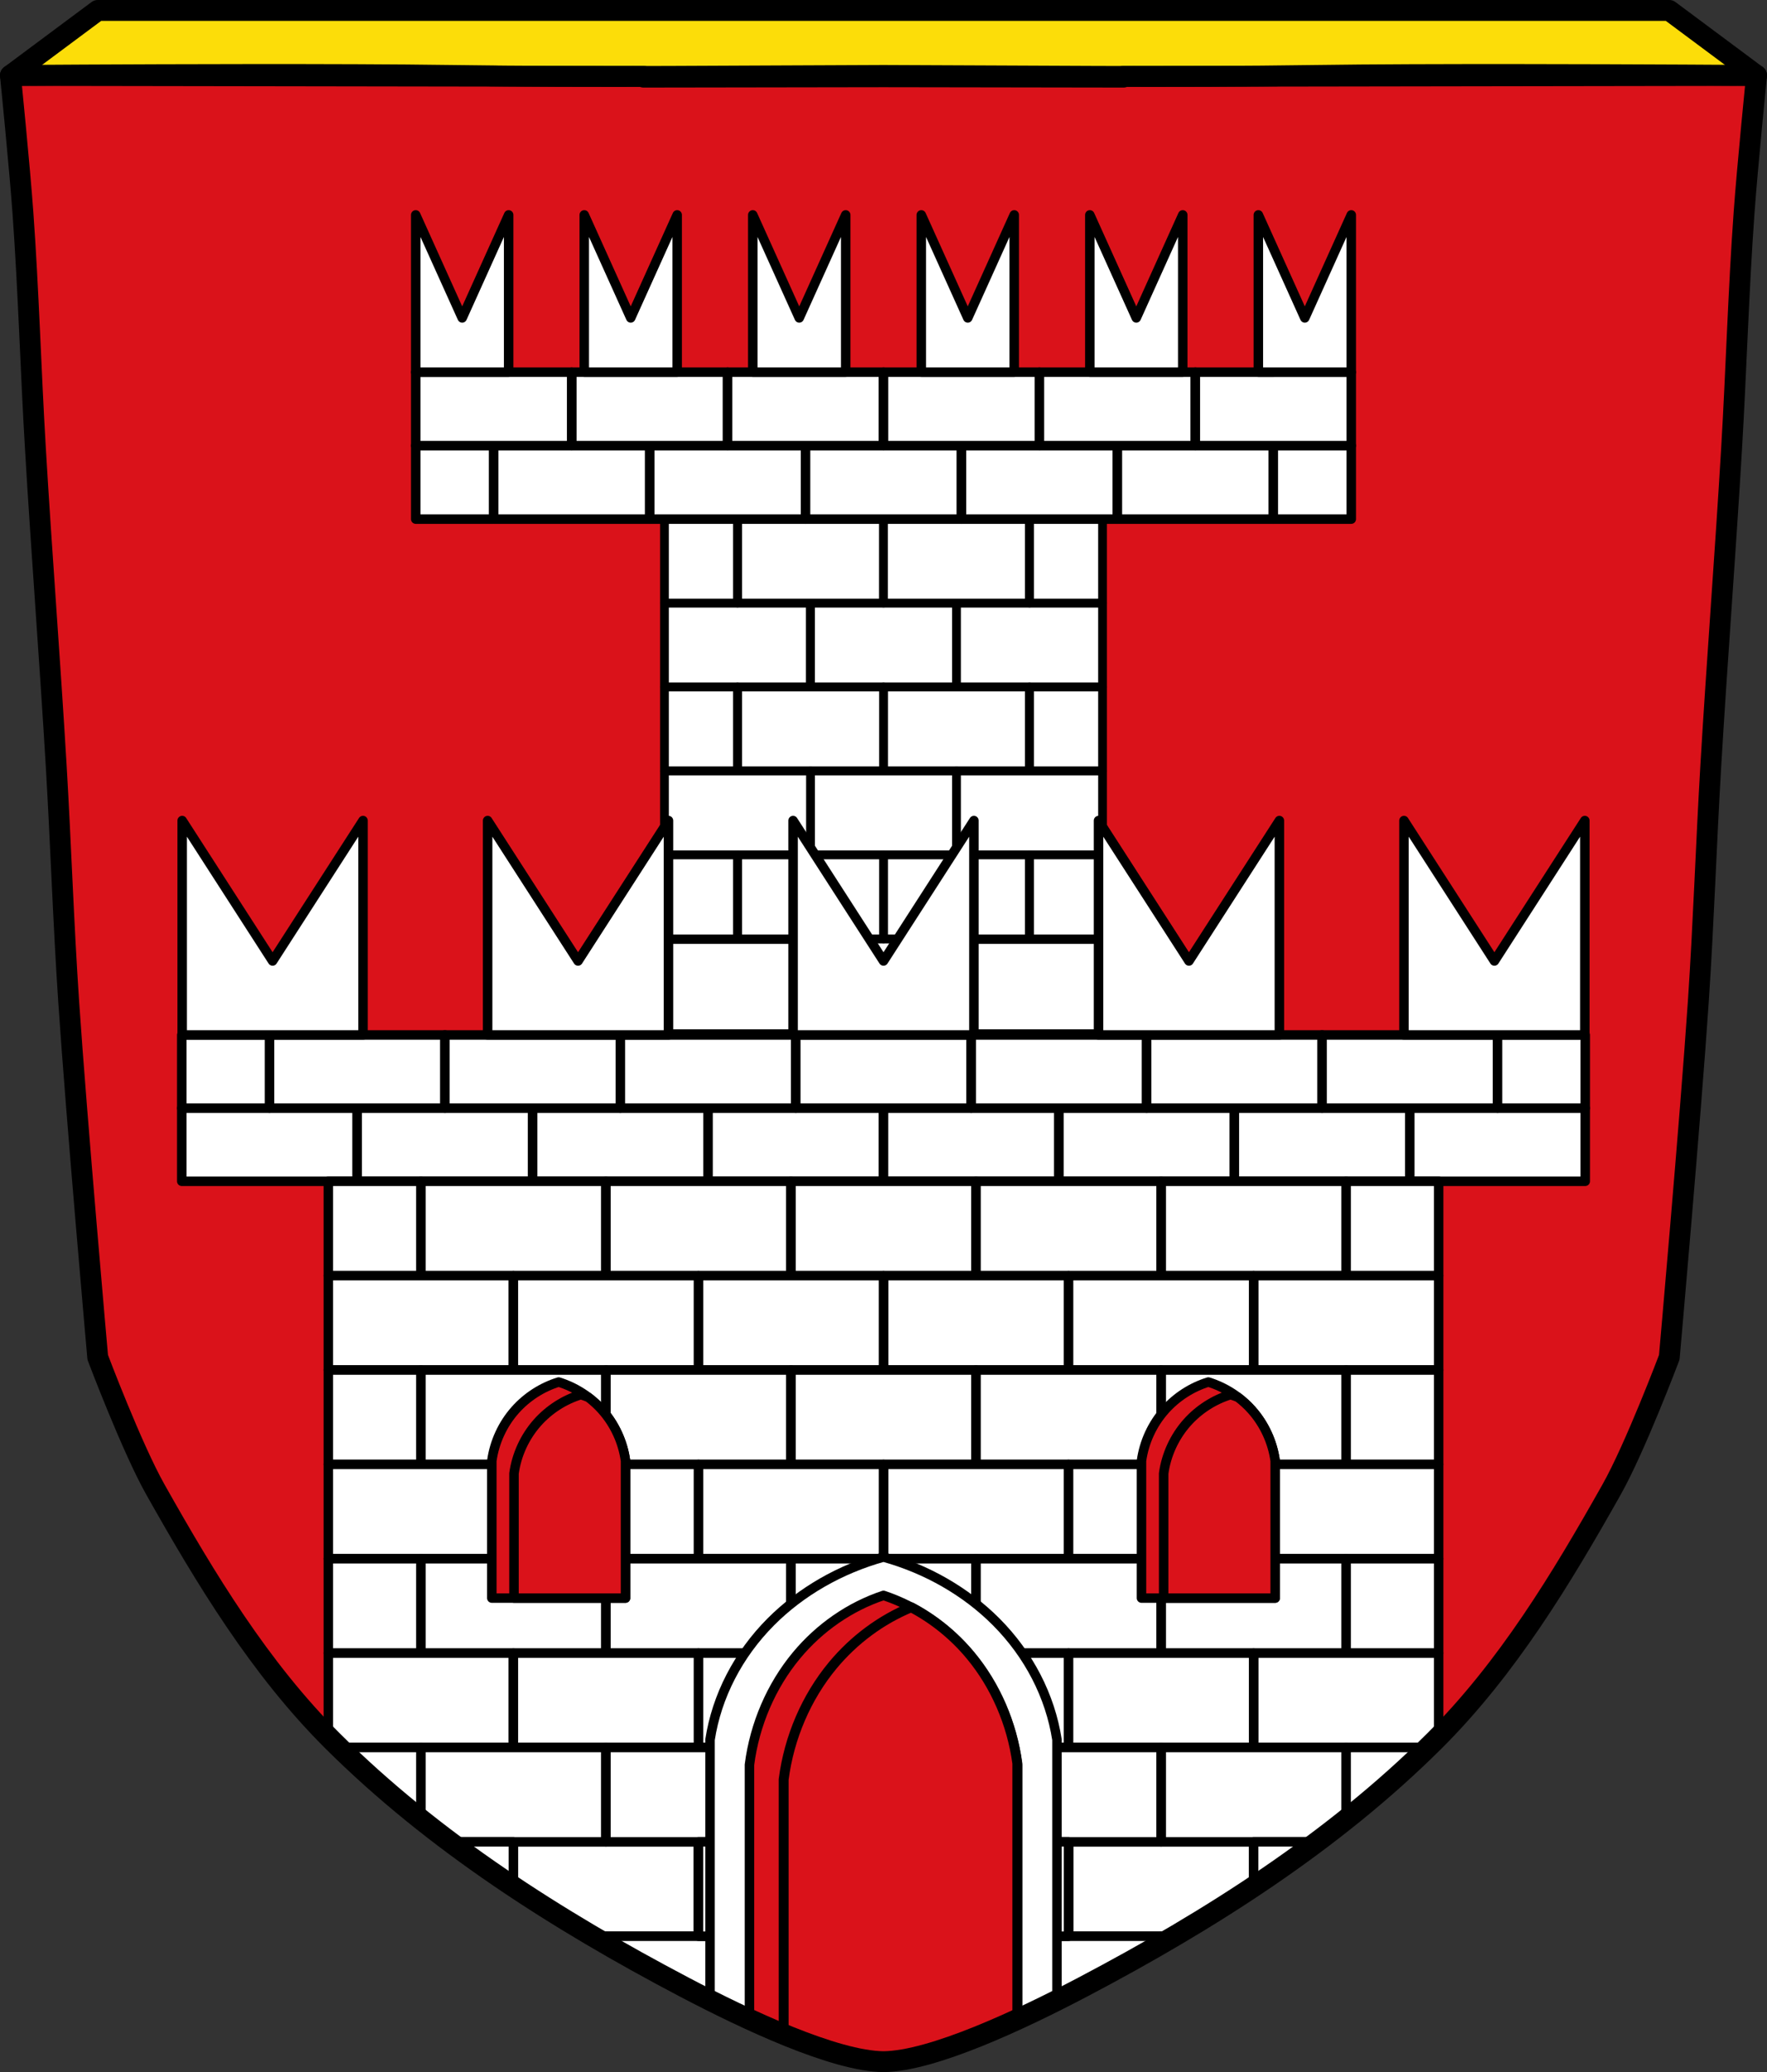 <?xml version="1.0" encoding="UTF-8" standalone="no"?>
<svg
   xmlns:dc="http://purl.org/dc/elements/1.1/"
   xmlns:cc="http://creativecommons.org/ns#"
   xmlns:rdf="http://www.w3.org/1999/02/22-rdf-syntax-ns#"
   xmlns:svg="http://www.w3.org/2000/svg"
   xmlns="http://www.w3.org/2000/svg"
   xmlns:sodipodi="http://sodipodi.sourceforge.net/DTD/sodipodi-0.dtd"
   xmlns:inkscape="http://www.inkscape.org/namespaces/inkscape"
   viewBox="0 0 931.586 1092.248"
   version="1.1"
   id="svg4249"
   sodipodi:docname="DEU_Laufen_COA.svg"
   inkscape:version="0.92.5 (2060ec1f9f, 2020-04-08)"
   width="931.586"
   height="1092.248">
  <rect x="0" y="0" width="931.586" height="1092.248" fill="#333333" stroke="none"/>
  <defs
     id="defs4253">
    <inkscape:path-effect
       effect="spiro"
       id="path-effect1516"
       is_visible="true" />
    <inkscape:path-effect
       effect="spiro"
       id="path-effect1516-9"
       is_visible="true" />
  </defs>
  <sodipodi:namedview
     pagecolor="#ffffff"
     bordercolor="#666666"
     borderopacity="1"
     objecttolerance="10"
     gridtolerance="10"
     guidetolerance="10"
     inkscape:pageopacity="0"
     inkscape:pageshadow="2"
     inkscape:window-width="1920"
     inkscape:window-height="1046"
     id="namedview4251"
     showgrid="false"
     inkscape:zoom="0.72602552"
     inkscape:cx="465.79311"
     inkscape:cy="546.124"
     inkscape:window-x="-11"
     inkscape:window-y="-11"
     inkscape:window-maximized="1"
     inkscape:current-layer="svg4249"
     inkscape:snap-midpoints="true"
     inkscape:snap-smooth-nodes="true"
     fit-margin-top="0"
     fit-margin-left="0"
     fit-margin-right="0"
     fit-margin-bottom="0"
     inkscape:snap-nodes="false" />
  <path
     style="fill:#da121a;fill-opacity:1;stroke:none;stroke-width:11;stroke-linecap:round;stroke-linejoin:round;stroke-miterlimit:4;stroke-dasharray:none;stroke-opacity:1"
     d="M 130.594,39.268 C 66.278,39.322 5.5,39.76 5.5,39.76 c 0,0 4.847,48.18 6.582,72.32 2.975,41.38 4.126,82.871 6.578,124.291 3.303,55.766 7.664,111.49 10.967,167.25 2.453,41.41 3.793,82.899 6.58,124.289 4.215,62.59 15.31,187.561 15.31,187.561 0,0 17.939,47.548 30.375,69.635 26.517,47.093 55.115,94.4 93.529,132.65 53.312,53.085 118.487,94.52 185.292,129.658 33.064,17.391 79.384,39.066 105.079,39.334 25.695,-0.268 72.015,-21.943 105.079,-39.334 66.805,-35.138 131.98,-76.573 185.292,-129.658 38.414,-38.25 67.012,-85.557 93.529,-132.65 12.437,-22.087 30.375,-69.635 30.375,-69.635 0,0 11.095,-124.971 15.31,-187.561 2.788,-41.39 4.127,-82.879 6.58,-124.289 3.302,-55.76 7.664,-111.484 10.967,-167.25 2.452,-41.42 3.604,-82.911 6.578,-124.291 1.735,-24.14 6.582,-72.32 6.582,-72.32 0,0 -60.779,-0.437 -125.094,-0.492 -38.589,-0.033 -78.454,0.071 -107.227,0.492 -76.728,1.122 -151.981,0.214 -227.972,0 -75.991,0.214 -151.244,1.122 -227.972,0 -28.773,-0.421 -68.638,-0.525 -107.227,-0.492 z"
     id="path4133-1-3-1"
     inkscape:connector-curvature="0" />
  <path
     style="fill:#fcdd09;fill-opacity:1;stroke:#000000;stroke-width:11;stroke-linecap:round;stroke-linejoin:round;stroke-miterlimit:4;stroke-dasharray:none;stroke-opacity:1"
     d="M 51.533,5.5 5.5,39.76 339.357,40.273 v 0.389 L 465.793,40.467 592.229,40.662 V 40.273 L 926.086,39.76 880.053,5.5 H 592.229 339.357 Z"
     id="path5817"
     inkscape:connector-curvature="0" />
  <rect
     style="fill:#ffffff;fill-opacity:1;fill-rule:evenodd;stroke:#000000;stroke-width:4.622;stroke-linecap:round;stroke-linejoin:round;stroke-miterlimit:4;stroke-dasharray:none;stroke-opacity:1;paint-order:fill markers stroke"
     id="rect6027-4"
     width="76.989"
     height="44.252"
     x="426.047"
     y="494.898" />
  <g
     id="g1756"
     transform="translate(1.252)">
    <rect
       y="317.891"
       x="349.058"
       height="44.252"
       width="76.989"
       id="rect6027-8"
       style="fill:#ffffff;fill-opacity:1;fill-rule:evenodd;stroke:#000000;stroke-width:4.622;stroke-linecap:round;stroke-linejoin:round;stroke-miterlimit:4;stroke-dasharray:none;stroke-opacity:1;paint-order:fill markers stroke" />
    <rect
       y="317.891"
       x="426.047"
       height="44.252"
       width="76.989"
       id="rect6027"
       style="fill:#ffffff;fill-opacity:1;fill-rule:evenodd;stroke:#000000;stroke-width:4.622;stroke-linecap:round;stroke-linejoin:round;stroke-miterlimit:4;stroke-dasharray:none;stroke-opacity:1;paint-order:fill markers stroke" />
    <rect
       y="317.891"
       x="503.035"
       height="44.252"
       width="76.989"
       id="rect6027-5"
       style="fill:#ffffff;fill-opacity:1;fill-rule:evenodd;stroke:#000000;stroke-width:4.622;stroke-linecap:round;stroke-linejoin:round;stroke-miterlimit:4;stroke-dasharray:none;stroke-opacity:1;paint-order:fill markers stroke" />
    <rect
       y="362.143"
       x="464.541"
       height="44.252"
       width="76.989"
       id="rect6027-7"
       style="fill:#ffffff;fill-opacity:1;fill-rule:evenodd;stroke:#000000;stroke-width:4.622;stroke-linecap:round;stroke-linejoin:round;stroke-miterlimit:4;stroke-dasharray:none;stroke-opacity:1;paint-order:fill markers stroke" />
    <rect
       y="362.143"
       x="387.552"
       height="44.252"
       width="76.989"
       id="rect6027-8-8"
       style="fill:#ffffff;fill-opacity:1;fill-rule:evenodd;stroke:#000000;stroke-width:4.622;stroke-linecap:round;stroke-linejoin:round;stroke-miterlimit:4;stroke-dasharray:none;stroke-opacity:1;paint-order:fill markers stroke" />
    <path
       id="rect6027-8-1"
       d="m 349.058,362.143 v 44.252 h 38.494 v -44.252 z"
       style="fill:#ffffff;fill-opacity:1;fill-rule:evenodd;stroke:#000000;stroke-width:4.622;stroke-linecap:round;stroke-linejoin:round;stroke-miterlimit:4;stroke-dasharray:none;stroke-opacity:1;paint-order:fill markers stroke"
       inkscape:connector-curvature="0" />
    <path
       id="rect6027-8-1-6"
       d="m 541.53,362.143 v 44.252 h 38.494 v -44.252 z"
       style="fill:#ffffff;fill-opacity:1;fill-rule:evenodd;stroke:#000000;stroke-width:4.622;stroke-linecap:round;stroke-linejoin:round;stroke-miterlimit:4;stroke-dasharray:none;stroke-opacity:1;paint-order:fill markers stroke"
       inkscape:connector-curvature="0" />
  </g>
  <g
     id="g1747"
     transform="translate(1.252)">
    <rect
       y="406.395"
       x="426.047"
       height="44.252"
       width="76.989"
       id="rect6027-76"
       style="fill:#ffffff;fill-opacity:1;fill-rule:evenodd;stroke:#000000;stroke-width:4.622;stroke-linecap:round;stroke-linejoin:round;stroke-miterlimit:4;stroke-dasharray:none;stroke-opacity:1;paint-order:fill markers stroke" />
    <rect
       y="406.395"
       x="503.036"
       height="44.252"
       width="76.989"
       id="rect6027-5-6"
       style="fill:#ffffff;fill-opacity:1;fill-rule:evenodd;stroke:#000000;stroke-width:4.622;stroke-linecap:round;stroke-linejoin:round;stroke-miterlimit:4;stroke-dasharray:none;stroke-opacity:1;paint-order:fill markers stroke" />
    <rect
       y="406.395"
       x="349.058"
       height="44.252"
       width="76.989"
       id="rect6027-8-9"
       style="fill:#ffffff;fill-opacity:1;fill-rule:evenodd;stroke:#000000;stroke-width:4.622;stroke-linecap:round;stroke-linejoin:round;stroke-miterlimit:4;stroke-dasharray:none;stroke-opacity:1;paint-order:fill markers stroke" />
  </g>
  <g
     id="g1770"
     transform="translate(1.252)">
    <rect
       y="495.042"
       x="502.987"
       height="50.009"
       width="76.893"
       id="rect6027-5-3"
       style="fill:#ffffff;fill-opacity:1;fill-rule:evenodd;stroke:#000000;stroke-width:5;stroke-linecap:round;stroke-linejoin:round;stroke-miterlimit:4;stroke-dasharray:none;stroke-opacity:1;paint-order:fill markers stroke" />
    <rect
       y="495.042"
       x="349.202"
       height="50.009"
       width="76.893"
       id="rect6027-8-4"
       style="fill:#ffffff;fill-opacity:1;fill-rule:evenodd;stroke:#000000;stroke-width:5;stroke-linecap:round;stroke-linejoin:round;stroke-miterlimit:4;stroke-dasharray:none;stroke-opacity:1;paint-order:fill markers stroke" />
    <rect
       y="450.646"
       x="464.541"
       height="44.252"
       width="76.989"
       id="rect6027-7-1"
       style="fill:#ffffff;fill-opacity:1;fill-rule:evenodd;stroke:#000000;stroke-width:4.622;stroke-linecap:round;stroke-linejoin:round;stroke-miterlimit:4;stroke-dasharray:none;stroke-opacity:1;paint-order:fill markers stroke" />
    <rect
       y="450.646"
       x="387.553"
       height="44.252"
       width="76.989"
       id="rect6027-8-8-7"
       style="fill:#ffffff;fill-opacity:1;fill-rule:evenodd;stroke:#000000;stroke-width:4.622;stroke-linecap:round;stroke-linejoin:round;stroke-miterlimit:4;stroke-dasharray:none;stroke-opacity:1;paint-order:fill markers stroke" />
    <path
       id="rect6027-8-1-1"
       d="m 349.059,450.646 v 44.252 h 38.494 v -44.252 z"
       style="fill:#ffffff;fill-opacity:1;fill-rule:evenodd;stroke:#000000;stroke-width:4.622;stroke-linecap:round;stroke-linejoin:round;stroke-miterlimit:4;stroke-dasharray:none;stroke-opacity:1;paint-order:fill markers stroke"
       inkscape:connector-curvature="0" />
    <path
       id="rect6027-8-1-6-3"
       d="m 541.53,450.646 v 44.252 h 38.494 v -44.252 z"
       style="fill:#ffffff;fill-opacity:1;fill-rule:evenodd;stroke:#000000;stroke-width:4.622;stroke-linecap:round;stroke-linejoin:round;stroke-miterlimit:4;stroke-dasharray:none;stroke-opacity:1;paint-order:fill markers stroke"
       inkscape:connector-curvature="0" />
  </g>
  <g
     id="g1762"
     transform="translate(1.252)">
    <rect
       y="273.639"
       x="387.553"
       height="44.252"
       width="76.989"
       id="rect6027-8-8-0"
       style="fill:#ffffff;fill-opacity:1;fill-rule:evenodd;stroke:#000000;stroke-width:4.622;stroke-linecap:round;stroke-linejoin:round;stroke-miterlimit:4;stroke-dasharray:none;stroke-opacity:1;paint-order:fill markers stroke" />
    <rect
       y="273.639"
       x="464.541"
       height="44.252"
       width="76.989"
       id="rect6027-7-6"
       style="fill:#ffffff;fill-opacity:1;fill-rule:evenodd;stroke:#000000;stroke-width:4.622;stroke-linecap:round;stroke-linejoin:round;stroke-miterlimit:4;stroke-dasharray:none;stroke-opacity:1;paint-order:fill markers stroke" />
    <path
       id="rect6027-8-1-19"
       d="m 349.058,273.639 v 44.252 h 38.494 v -44.252 z"
       style="fill:#ffffff;fill-opacity:1;fill-rule:evenodd;stroke:#000000;stroke-width:4.622;stroke-linecap:round;stroke-linejoin:round;stroke-miterlimit:4;stroke-dasharray:none;stroke-opacity:1;paint-order:fill markers stroke"
       inkscape:connector-curvature="0" />
    <path
       id="rect6027-8-1-6-1"
       d="m 541.53,273.639 v 44.252 h 38.494 v -44.252 z"
       style="fill:#ffffff;fill-opacity:1;fill-rule:evenodd;stroke:#000000;stroke-width:4.622;stroke-linecap:round;stroke-linejoin:round;stroke-miterlimit:4;stroke-dasharray:none;stroke-opacity:1;paint-order:fill markers stroke"
       inkscape:connector-curvature="0" />
  </g>
  <g
     id="g1786"
     transform="translate(2.7308594e-6)">
    <rect
       y="234.908"
       x="342.487"
       height="38.731"
       width="82.204"
       id="rect6027-8-3"
       style="fill:#ffffff;fill-opacity:1;fill-rule:evenodd;stroke:#000000;stroke-width:5;stroke-linecap:round;stroke-linejoin:round;stroke-miterlimit:4;stroke-dasharray:none;stroke-opacity:1;paint-order:fill markers stroke" />
    <rect
       y="234.908"
       x="424.691"
       height="38.731"
       width="82.204"
       id="rect6027-3"
       style="fill:#ffffff;fill-opacity:1;fill-rule:evenodd;stroke:#000000;stroke-width:5;stroke-linecap:round;stroke-linejoin:round;stroke-miterlimit:4;stroke-dasharray:none;stroke-opacity:1;paint-order:fill markers stroke" />
    <rect
       y="234.908"
       x="506.895"
       height="38.731"
       width="82.204"
       id="rect6027-5-2"
       style="fill:#ffffff;fill-opacity:1;fill-rule:evenodd;stroke:#000000;stroke-width:5;stroke-linecap:round;stroke-linejoin:round;stroke-miterlimit:4;stroke-dasharray:none;stroke-opacity:1;paint-order:fill markers stroke" />
    <path
       id="rect6027-8-3-9"
       d="m 219.182,234.909 v 38.73 h 41.102 v -38.73 z"
       style="fill:#ffffff;fill-opacity:1;fill-rule:evenodd;stroke:#000000;stroke-width:5;stroke-linecap:round;stroke-linejoin:round;stroke-miterlimit:4;stroke-dasharray:none;stroke-opacity:1;paint-order:fill markers stroke"
       inkscape:connector-curvature="0" />
    <rect
       y="234.908"
       x="260.283"
       height="38.731"
       width="82.204"
       id="rect6027-3-7"
       style="fill:#ffffff;fill-opacity:1;fill-rule:evenodd;stroke:#000000;stroke-width:5;stroke-linecap:round;stroke-linejoin:round;stroke-miterlimit:4;stroke-dasharray:none;stroke-opacity:1;paint-order:fill markers stroke" />
    <rect
       y="234.908"
       x="589.099"
       height="38.731"
       width="82.204"
       id="rect6027-8-3-0"
       style="fill:#ffffff;fill-opacity:1;fill-rule:evenodd;stroke:#000000;stroke-width:5;stroke-linecap:round;stroke-linejoin:round;stroke-miterlimit:4;stroke-dasharray:none;stroke-opacity:1;paint-order:fill markers stroke" />
    <path
       id="rect6027-3-5"
       d="m 671.303,234.909 v 38.73 h 41.102 v -38.73 z"
       style="fill:#ffffff;fill-opacity:1;fill-rule:evenodd;stroke:#000000;stroke-width:5;stroke-linecap:round;stroke-linejoin:round;stroke-miterlimit:4;stroke-dasharray:none;stroke-opacity:1;paint-order:fill markers stroke"
       inkscape:connector-curvature="0" />
    <rect
       y="196.176"
       x="301.385"
       height="38.731"
       width="82.204"
       id="rect6027-8-3-4"
       style="fill:#ffffff;fill-opacity:1;fill-rule:evenodd;stroke:#000000;stroke-width:5;stroke-linecap:round;stroke-linejoin:round;stroke-miterlimit:4;stroke-dasharray:none;stroke-opacity:1;paint-order:fill markers stroke" />
    <rect
       y="196.176"
       x="383.589"
       height="38.731"
       width="82.204"
       id="rect6027-3-6"
       style="fill:#ffffff;fill-opacity:1;fill-rule:evenodd;stroke:#000000;stroke-width:5;stroke-linecap:round;stroke-linejoin:round;stroke-miterlimit:4;stroke-dasharray:none;stroke-opacity:1;paint-order:fill markers stroke" />
    <rect
       y="196.176"
       x="465.793"
       height="38.731"
       width="82.204"
       id="rect6027-5-2-9"
       style="fill:#ffffff;fill-opacity:1;fill-rule:evenodd;stroke:#000000;stroke-width:5;stroke-linecap:round;stroke-linejoin:round;stroke-miterlimit:4;stroke-dasharray:none;stroke-opacity:1;paint-order:fill markers stroke" />
    <rect
       y="196.176"
       x="219.181"
       height="38.731"
       width="82.204"
       id="rect6027-3-7-8"
       style="fill:#ffffff;fill-opacity:1;fill-rule:evenodd;stroke:#000000;stroke-width:5;stroke-linecap:round;stroke-linejoin:round;stroke-miterlimit:4;stroke-dasharray:none;stroke-opacity:1;paint-order:fill markers stroke" />
    <rect
       y="196.176"
       x="547.997"
       height="38.731"
       width="82.204"
       id="rect6027-8-3-0-7"
       style="fill:#ffffff;fill-opacity:1;fill-rule:evenodd;stroke:#000000;stroke-width:5;stroke-linecap:round;stroke-linejoin:round;stroke-miterlimit:4;stroke-dasharray:none;stroke-opacity:1;paint-order:fill markers stroke" />
    <rect
       y="196.176"
       x="630.201"
       height="38.731"
       width="82.204"
       id="rect6027-8-3-0-7-1"
       style="fill:#ffffff;fill-opacity:1;fill-rule:evenodd;stroke:#000000;stroke-width:5;stroke-linecap:round;stroke-linejoin:round;stroke-miterlimit:4;stroke-dasharray:none;stroke-opacity:1;paint-order:fill markers stroke" />
    <path
       id="rect6270"
       d="m 219.181,113.279 v 82.896 h 24.494 24.494 V 113.279 l -24.494,54.295 z m 88.848,0 v 82.896 h 24.494 24.494 V 113.279 l -24.494,54.295 z m 88.846,0 v 82.896 h 24.494 24.494 V 113.279 l -24.494,54.295 z m 88.848,0 v 82.896 h 24.494 24.494 V 113.279 l -24.494,54.295 z m 88.848,0 v 82.896 h 24.494 24.494 V 113.279 l -24.494,54.295 z m 88.846,0 v 82.896 H 687.91 712.404 V 113.279 l -24.494,54.295 z"
       style="fill:#ffffff;fill-opacity:1;fill-rule:evenodd;stroke:#000000;stroke-width:5;stroke-linecap:round;stroke-linejoin:round;stroke-miterlimit:4;stroke-dasharray:none;stroke-opacity:1;paint-order:fill markers stroke"
       inkscape:connector-curvature="0" />
  </g>
  <g
     id="g1430"
     transform="translate(0.356)">
    <rect
       y="584.11"
       x="95.472"
       height="38.568"
       width="92.491"
       id="rect6027-8-8-7-2"
       style="fill:#ffffff;fill-opacity:1;fill-rule:evenodd;stroke:#000000;stroke-width:5;stroke-linecap:round;stroke-linejoin:round;stroke-miterlimit:4;stroke-dasharray:none;stroke-opacity:1;paint-order:fill markers stroke" />
    <rect
       y="584.11"
       x="187.963"
       height="38.568"
       width="92.491"
       id="rect6027-8-8-7-2-1"
       style="fill:#ffffff;fill-opacity:1;fill-rule:evenodd;stroke:#000000;stroke-width:5;stroke-linecap:round;stroke-linejoin:round;stroke-miterlimit:4;stroke-dasharray:none;stroke-opacity:1;paint-order:fill markers stroke" />
    <rect
       y="584.11"
       x="280.454"
       height="38.568"
       width="92.491"
       id="rect6027-8-8-7-2-6"
       style="fill:#ffffff;fill-opacity:1;fill-rule:evenodd;stroke:#000000;stroke-width:5;stroke-linecap:round;stroke-linejoin:round;stroke-miterlimit:4;stroke-dasharray:none;stroke-opacity:1;paint-order:fill markers stroke" />
    <rect
       y="584.11"
       x="372.945"
       height="38.568"
       width="92.491"
       id="rect6027-8-8-7-2-1-3"
       style="fill:#ffffff;fill-opacity:1;fill-rule:evenodd;stroke:#000000;stroke-width:5;stroke-linecap:round;stroke-linejoin:round;stroke-miterlimit:4;stroke-dasharray:none;stroke-opacity:1;paint-order:fill markers stroke" />
    <rect
       y="584.11"
       x="465.437"
       height="38.568"
       width="92.491"
       id="rect6027-8-8-7-2-7"
       style="fill:#ffffff;fill-opacity:1;fill-rule:evenodd;stroke:#000000;stroke-width:5;stroke-linecap:round;stroke-linejoin:round;stroke-miterlimit:4;stroke-dasharray:none;stroke-opacity:1;paint-order:fill markers stroke" />
    <rect
       y="584.11"
       x="557.928"
       height="38.568"
       width="92.491"
       id="rect6027-8-8-7-2-1-5"
       style="fill:#ffffff;fill-opacity:1;fill-rule:evenodd;stroke:#000000;stroke-width:5;stroke-linecap:round;stroke-linejoin:round;stroke-miterlimit:4;stroke-dasharray:none;stroke-opacity:1;paint-order:fill markers stroke" />
    <rect
       y="584.11"
       x="650.419"
       height="38.568"
       width="92.491"
       id="rect6027-8-8-7-2-6-9"
       style="fill:#ffffff;fill-opacity:1;fill-rule:evenodd;stroke:#000000;stroke-width:5;stroke-linecap:round;stroke-linejoin:round;stroke-miterlimit:4;stroke-dasharray:none;stroke-opacity:1;paint-order:fill markers stroke" />
    <rect
       y="584.11"
       x="742.91"
       height="38.568"
       width="92.491"
       id="rect6027-8-8-7-2-1-3-6"
       style="fill:#ffffff;fill-opacity:1;fill-rule:evenodd;stroke:#000000;stroke-width:5;stroke-linecap:round;stroke-linejoin:round;stroke-miterlimit:4;stroke-dasharray:none;stroke-opacity:1;paint-order:fill markers stroke" />
    <rect
       y="545.542"
       x="141.717"
       height="38.568"
       width="92.491"
       id="rect6027-8-8-7-2-4"
       style="fill:#ffffff;fill-opacity:1;fill-rule:evenodd;stroke:#000000;stroke-width:5;stroke-linecap:round;stroke-linejoin:round;stroke-miterlimit:4;stroke-dasharray:none;stroke-opacity:1;paint-order:fill markers stroke" />
    <rect
       y="545.542"
       x="234.208"
       height="38.568"
       width="92.491"
       id="rect6027-8-8-7-2-1-4"
       style="fill:#ffffff;fill-opacity:1;fill-rule:evenodd;stroke:#000000;stroke-width:5;stroke-linecap:round;stroke-linejoin:round;stroke-miterlimit:4;stroke-dasharray:none;stroke-opacity:1;paint-order:fill markers stroke" />
    <rect
       y="545.542"
       x="326.7"
       height="38.568"
       width="92.491"
       id="rect6027-8-8-7-2-6-90"
       style="fill:#ffffff;fill-opacity:1;fill-rule:evenodd;stroke:#000000;stroke-width:5;stroke-linecap:round;stroke-linejoin:round;stroke-miterlimit:4;stroke-dasharray:none;stroke-opacity:1;paint-order:fill markers stroke" />
    <rect
       y="545.542"
       x="419.191"
       height="38.568"
       width="92.491"
       id="rect6027-8-8-7-2-1-3-0"
       style="fill:#ffffff;fill-opacity:1;fill-rule:evenodd;stroke:#000000;stroke-width:5;stroke-linecap:round;stroke-linejoin:round;stroke-miterlimit:4;stroke-dasharray:none;stroke-opacity:1;paint-order:fill markers stroke" />
    <rect
       y="545.542"
       x="511.682"
       height="38.568"
       width="92.491"
       id="rect6027-8-8-7-2-7-1"
       style="fill:#ffffff;fill-opacity:1;fill-rule:evenodd;stroke:#000000;stroke-width:5;stroke-linecap:round;stroke-linejoin:round;stroke-miterlimit:4;stroke-dasharray:none;stroke-opacity:1;paint-order:fill markers stroke" />
    <rect
       y="545.542"
       x="604.173"
       height="38.568"
       width="92.491"
       id="rect6027-8-8-7-2-1-5-7"
       style="fill:#ffffff;fill-opacity:1;fill-rule:evenodd;stroke:#000000;stroke-width:5;stroke-linecap:round;stroke-linejoin:round;stroke-miterlimit:4;stroke-dasharray:none;stroke-opacity:1;paint-order:fill markers stroke" />
    <rect
       y="545.542"
       x="696.665"
       height="38.568"
       width="92.491"
       id="rect6027-8-8-7-2-6-9-7"
       style="fill:#ffffff;fill-opacity:1;fill-rule:evenodd;stroke:#000000;stroke-width:5;stroke-linecap:round;stroke-linejoin:round;stroke-miterlimit:4;stroke-dasharray:none;stroke-opacity:1;paint-order:fill markers stroke" />
    <path
       id="rect6027-8-8-7-2-1-3-6-2"
       d="m 789.156,545.543 v 38.566 h 46.246 v -38.566 z"
       style="fill:#ffffff;fill-opacity:1;fill-rule:evenodd;stroke:#000000;stroke-width:5;stroke-linecap:round;stroke-linejoin:round;stroke-miterlimit:4;stroke-dasharray:none;stroke-opacity:1;paint-order:fill markers stroke"
       inkscape:connector-curvature="0" />
    <path
       id="rect6027-8-8-7-2-45"
       d="m 95.472,545.543 v 38.566 h 46.244 v -38.566 z"
       style="fill:#ffffff;fill-opacity:1;fill-rule:evenodd;stroke:#000000;stroke-width:5;stroke-linecap:round;stroke-linejoin:round;stroke-miterlimit:4;stroke-dasharray:none;stroke-opacity:1;paint-order:fill markers stroke"
       inkscape:connector-curvature="0" />
  </g>
  <g
     id="g1710"
     transform="translate(-2.015e-5)">
    <path
       id="path1703"
       d="m 96.047,432.539 v 113.004 h 47.67 47.672 V 432.539 l -47.672,74.014 z"
       style="fill:#ffffff;fill-opacity:1;fill-rule:evenodd;stroke:#000000;stroke-width:5;stroke-linecap:round;stroke-linejoin:round;stroke-miterlimit:4;stroke-dasharray:none;stroke-opacity:1;paint-order:fill markers stroke"
       inkscape:connector-curvature="0" />
    <path
       inkscape:connector-curvature="0"
       id="path1701"
       d="m 257.085,432.539 v 113.004 h 47.67 47.672 V 432.539 l -47.672,74.014 z"
       style="fill:#ffffff;fill-opacity:1;fill-rule:evenodd;stroke:#000000;stroke-width:5;stroke-linecap:round;stroke-linejoin:round;stroke-miterlimit:4;stroke-dasharray:none;stroke-opacity:1;paint-order:fill markers stroke" />
    <path
       inkscape:connector-curvature="0"
       id="path1699"
       d="m 418.122,432.539 v 113.004 h 47.672 47.67 V 432.539 l -47.67,74.014 z"
       style="fill:#ffffff;fill-opacity:1;fill-rule:evenodd;stroke:#000000;stroke-width:5;stroke-linecap:round;stroke-linejoin:round;stroke-miterlimit:4;stroke-dasharray:none;stroke-opacity:1;paint-order:fill markers stroke" />
    <path
       inkscape:connector-curvature="0"
       id="path1697"
       d="m 579.159,432.539 v 113.004 h 47.672 47.672 V 432.539 l -47.672,74.014 z"
       style="fill:#ffffff;fill-opacity:1;fill-rule:evenodd;stroke:#000000;stroke-width:5;stroke-linecap:round;stroke-linejoin:round;stroke-miterlimit:4;stroke-dasharray:none;stroke-opacity:1;paint-order:fill markers stroke" />
    <path
       inkscape:connector-curvature="0"
       id="path6644"
       d="m 740.197,432.539 v 113.004 h 47.67 47.672 V 432.539 l -47.672,74.014 z"
       style="fill:#ffffff;fill-opacity:1;fill-rule:evenodd;stroke:#000000;stroke-width:5;stroke-linecap:round;stroke-linejoin:round;stroke-miterlimit:4;stroke-dasharray:none;stroke-opacity:1;paint-order:fill markers stroke" />
  </g>
  <rect
     style="fill:#ffffff;fill-opacity:1;fill-rule:evenodd;stroke:#000000;stroke-width:5;stroke-linecap:round;stroke-linejoin:round;stroke-miterlimit:4;stroke-dasharray:none;stroke-opacity:1;paint-order:fill markers stroke"
     id="rect6027-8-8-7-2-1-0"
     width="97.564"
     height="49.743"
     x="221.884"
     y="622.678" />
  <rect
     style="fill:#ffffff;fill-opacity:1;fill-rule:evenodd;stroke:#000000;stroke-width:5;stroke-linecap:round;stroke-linejoin:round;stroke-miterlimit:4;stroke-dasharray:none;stroke-opacity:1;paint-order:fill markers stroke"
     id="rect6027-8-8-7-2-1-0-0"
     width="97.564"
     height="49.743"
     x="319.448"
     y="622.678" />
  <rect
     style="fill:#ffffff;fill-opacity:1;fill-rule:evenodd;stroke:#000000;stroke-width:5;stroke-linecap:round;stroke-linejoin:round;stroke-miterlimit:4;stroke-dasharray:none;stroke-opacity:1;paint-order:fill markers stroke"
     id="rect6027-8-8-7-2-1-0-3"
     width="97.564"
     height="49.743"
     x="417.011"
     y="622.678" />
  <rect
     style="fill:#ffffff;fill-opacity:1;fill-rule:evenodd;stroke:#000000;stroke-width:5;stroke-linecap:round;stroke-linejoin:round;stroke-miterlimit:4;stroke-dasharray:none;stroke-opacity:1;paint-order:fill markers stroke"
     id="rect6027-8-8-7-2-1-0-7"
     width="97.564"
     height="49.743"
     x="612.138"
     y="622.678" />
  <rect
     style="fill:#ffffff;fill-opacity:1;fill-rule:evenodd;stroke:#000000;stroke-width:5;stroke-linecap:round;stroke-linejoin:round;stroke-miterlimit:4;stroke-dasharray:none;stroke-opacity:1;paint-order:fill markers stroke"
     id="rect6027-8-8-7-2-1-0-71"
     width="97.564"
     height="49.743"
     x="514.575"
     y="622.678" />
  <path
     style="fill:#ffffff;fill-opacity:1;fill-rule:evenodd;stroke:#000000;stroke-width:5;stroke-linecap:round;stroke-linejoin:round;stroke-miterlimit:4;stroke-dasharray:none;stroke-opacity:1;paint-order:fill markers stroke"
     d="m 709.702,622.678 v 49.742 h 48.781 v -49.742 z"
     id="rect6027-8-8-7-2-1-0-7-4"
     inkscape:connector-curvature="0" />
  <path
     style="fill:#ffffff;fill-opacity:1;fill-rule:evenodd;stroke:#000000;stroke-width:5;stroke-linecap:round;stroke-linejoin:round;stroke-miterlimit:4;stroke-dasharray:none;stroke-opacity:1;paint-order:fill markers stroke"
     d="m 173.102,622.678 v 49.742 h 48.781 v -49.742 z"
     id="rect6027-8-8-7-2-1-0-7-8"
     inkscape:connector-curvature="0" />
  <rect
     style="fill:#ffffff;fill-opacity:1;fill-rule:evenodd;stroke:#000000;stroke-width:5;stroke-linecap:round;stroke-linejoin:round;stroke-miterlimit:4;stroke-dasharray:none;stroke-opacity:1;paint-order:fill markers stroke"
     id="rect6027-8-8-7-2-1-0-4"
     width="97.564"
     height="49.743"
     x="173.102"
     y="672.42" />
  <rect
     style="fill:#ffffff;fill-opacity:1;fill-rule:evenodd;stroke:#000000;stroke-width:5;stroke-linecap:round;stroke-linejoin:round;stroke-miterlimit:4;stroke-dasharray:none;stroke-opacity:1;paint-order:fill markers stroke"
     id="rect6027-8-8-7-2-1-0-74"
     width="97.564"
     height="49.743"
     x="465.793"
     y="672.421" />
  <rect
     style="fill:#ffffff;fill-opacity:1;fill-rule:evenodd;stroke:#000000;stroke-width:5;stroke-linecap:round;stroke-linejoin:round;stroke-miterlimit:4;stroke-dasharray:none;stroke-opacity:1;paint-order:fill markers stroke"
     id="rect6027-8-8-7-2-1-0-6"
     width="97.564"
     height="49.743"
     x="368.23"
     y="672.421" />
  <rect
     style="fill:#ffffff;fill-opacity:1;fill-rule:evenodd;stroke:#000000;stroke-width:5;stroke-linecap:round;stroke-linejoin:round;stroke-miterlimit:4;stroke-dasharray:none;stroke-opacity:1;paint-order:fill markers stroke"
     id="rect6027-8-8-7-2-1-0-79"
     width="97.564"
     height="49.743"
     x="270.666"
     y="672.421" />
  <rect
     style="fill:#ffffff;fill-opacity:1;fill-rule:evenodd;stroke:#000000;stroke-width:5;stroke-linecap:round;stroke-linejoin:round;stroke-miterlimit:4;stroke-dasharray:none;stroke-opacity:1;paint-order:fill markers stroke"
     id="rect6027-8-8-7-2-1-0-01"
     width="97.564"
     height="49.743"
     x="660.92"
     y="672.421" />
  <rect
     style="fill:#ffffff;fill-opacity:1;fill-rule:evenodd;stroke:#000000;stroke-width:5;stroke-linecap:round;stroke-linejoin:round;stroke-miterlimit:4;stroke-dasharray:none;stroke-opacity:1;paint-order:fill markers stroke"
     id="rect6027-8-8-7-2-1-0-1"
     width="97.564"
     height="49.743"
     x="563.357"
     y="672.421" />
  <rect
     style="fill:#ffffff;fill-opacity:1;fill-rule:evenodd;stroke:#000000;stroke-width:5;stroke-linecap:round;stroke-linejoin:round;stroke-miterlimit:4;stroke-dasharray:none;stroke-opacity:1;paint-order:fill markers stroke"
     id="rect6027-8-8-7-2-1-0-5"
     width="97.564"
     height="49.743"
     x="221.884"
     y="722.163" />
  <rect
     style="fill:#ffffff;fill-opacity:1;fill-rule:evenodd;stroke:#000000;stroke-width:5;stroke-linecap:round;stroke-linejoin:round;stroke-miterlimit:4;stroke-dasharray:none;stroke-opacity:1;paint-order:fill markers stroke"
     id="rect6027-8-8-7-2-1-0-0-2"
     width="97.564"
     height="49.743"
     x="319.448"
     y="722.163" />
  <rect
     style="fill:#ffffff;fill-opacity:1;fill-rule:evenodd;stroke:#000000;stroke-width:5;stroke-linecap:round;stroke-linejoin:round;stroke-miterlimit:4;stroke-dasharray:none;stroke-opacity:1;paint-order:fill markers stroke"
     id="rect6027-8-8-7-2-1-0-3-4"
     width="97.564"
     height="49.743"
     x="417.011"
     y="722.163" />
  <rect
     style="fill:#ffffff;fill-opacity:1;fill-rule:evenodd;stroke:#000000;stroke-width:5;stroke-linecap:round;stroke-linejoin:round;stroke-miterlimit:4;stroke-dasharray:none;stroke-opacity:1;paint-order:fill markers stroke"
     id="rect6027-8-8-7-2-1-0-7-2"
     width="97.564"
     height="49.743"
     x="612.138"
     y="722.163" />
  <rect
     style="fill:#ffffff;fill-opacity:1;fill-rule:evenodd;stroke:#000000;stroke-width:5;stroke-linecap:round;stroke-linejoin:round;stroke-miterlimit:4;stroke-dasharray:none;stroke-opacity:1;paint-order:fill markers stroke"
     id="rect6027-8-8-7-2-1-0-71-3"
     width="97.564"
     height="49.743"
     x="514.575"
     y="722.163" />
  <path
     style="fill:#ffffff;fill-opacity:1;fill-rule:evenodd;stroke:#000000;stroke-width:5;stroke-linecap:round;stroke-linejoin:round;stroke-miterlimit:4;stroke-dasharray:none;stroke-opacity:1;paint-order:fill markers stroke"
     d="m 709.702,722.163 v 49.742 h 48.781 v -49.742 z"
     id="rect6027-8-8-7-2-1-0-7-4-1"
     inkscape:connector-curvature="0" />
  <path
     style="fill:#ffffff;fill-opacity:1;fill-rule:evenodd;stroke:#000000;stroke-width:5;stroke-linecap:round;stroke-linejoin:round;stroke-miterlimit:4;stroke-dasharray:none;stroke-opacity:1;paint-order:fill markers stroke"
     d="m 173.102,722.163 v 49.742 h 48.781 v -49.742 z"
     id="rect6027-8-8-7-2-1-0-7-8-2"
     inkscape:connector-curvature="0" />
  <rect
     style="fill:#ffffff;fill-opacity:1;fill-rule:evenodd;stroke:#000000;stroke-width:5;stroke-linecap:round;stroke-linejoin:round;stroke-miterlimit:4;stroke-dasharray:none;stroke-opacity:1;paint-order:fill markers stroke"
     id="rect6027-8-8-7-2-1-0-4-7"
     width="97.564"
     height="49.743"
     x="173.102"
     y="771.906" />
  <rect
     style="fill:#ffffff;fill-opacity:1;fill-rule:evenodd;stroke:#000000;stroke-width:5;stroke-linecap:round;stroke-linejoin:round;stroke-miterlimit:4;stroke-dasharray:none;stroke-opacity:1;paint-order:fill markers stroke"
     id="rect6027-8-8-7-2-1-0-74-8"
     width="97.564"
     height="49.743"
     x="465.793"
     y="771.906" />
  <rect
     style="fill:#ffffff;fill-opacity:1;fill-rule:evenodd;stroke:#000000;stroke-width:5;stroke-linecap:round;stroke-linejoin:round;stroke-miterlimit:4;stroke-dasharray:none;stroke-opacity:1;paint-order:fill markers stroke"
     id="rect6027-8-8-7-2-1-0-6-5"
     width="97.564"
     height="49.743"
     x="368.23"
     y="771.906" />
  <rect
     style="fill:#ffffff;fill-opacity:1;fill-rule:evenodd;stroke:#000000;stroke-width:5;stroke-linecap:round;stroke-linejoin:round;stroke-miterlimit:4;stroke-dasharray:none;stroke-opacity:1;paint-order:fill markers stroke"
     id="rect6027-8-8-7-2-1-0-79-8"
     width="97.564"
     height="49.743"
     x="270.666"
     y="771.906" />
  <rect
     style="fill:#ffffff;fill-opacity:1;fill-rule:evenodd;stroke:#000000;stroke-width:5;stroke-linecap:round;stroke-linejoin:round;stroke-miterlimit:4;stroke-dasharray:none;stroke-opacity:1;paint-order:fill markers stroke"
     id="rect6027-8-8-7-2-1-0-01-2"
     width="97.564"
     height="49.743"
     x="660.92"
     y="771.906" />
  <rect
     style="fill:#ffffff;fill-opacity:1;fill-rule:evenodd;stroke:#000000;stroke-width:5;stroke-linecap:round;stroke-linejoin:round;stroke-miterlimit:4;stroke-dasharray:none;stroke-opacity:1;paint-order:fill markers stroke"
     id="rect6027-8-8-7-2-1-0-1-1"
     width="97.564"
     height="49.743"
     x="563.357"
     y="771.906" />
  <rect
     style="fill:#ffffff;fill-opacity:1;fill-rule:evenodd;stroke:#000000;stroke-width:5;stroke-linecap:round;stroke-linejoin:round;stroke-miterlimit:4;stroke-dasharray:none;stroke-opacity:1;paint-order:fill markers stroke"
     id="rect6027-8-8-7-2-1-0-9"
     width="97.564"
     height="49.743"
     x="221.884"
     y="821.648" />
  <rect
     style="fill:#ffffff;fill-opacity:1;fill-rule:evenodd;stroke:#000000;stroke-width:5;stroke-linecap:round;stroke-linejoin:round;stroke-miterlimit:4;stroke-dasharray:none;stroke-opacity:1;paint-order:fill markers stroke"
     id="rect6027-8-8-7-2-1-0-0-4"
     width="97.564"
     height="49.743"
     x="319.448"
     y="821.648" />
  <rect
     style="fill:#ffffff;fill-opacity:1;fill-rule:evenodd;stroke:#000000;stroke-width:5;stroke-linecap:round;stroke-linejoin:round;stroke-miterlimit:4;stroke-dasharray:none;stroke-opacity:1;paint-order:fill markers stroke"
     id="rect6027-8-8-7-2-1-0-3-0"
     width="97.564"
     height="49.743"
     x="417.011"
     y="821.648" />
  <rect
     style="fill:#ffffff;fill-opacity:1;fill-rule:evenodd;stroke:#000000;stroke-width:5;stroke-linecap:round;stroke-linejoin:round;stroke-miterlimit:4;stroke-dasharray:none;stroke-opacity:1;paint-order:fill markers stroke"
     id="rect6027-8-8-7-2-1-0-7-9"
     width="97.564"
     height="49.743"
     x="612.138"
     y="821.648" />
  <rect
     style="fill:#ffffff;fill-opacity:1;fill-rule:evenodd;stroke:#000000;stroke-width:5;stroke-linecap:round;stroke-linejoin:round;stroke-miterlimit:4;stroke-dasharray:none;stroke-opacity:1;paint-order:fill markers stroke"
     id="rect6027-8-8-7-2-1-0-71-1"
     width="97.564"
     height="49.743"
     x="514.575"
     y="821.648" />
  <path
     style="fill:#ffffff;fill-opacity:1;fill-rule:evenodd;stroke:#000000;stroke-width:5;stroke-linecap:round;stroke-linejoin:round;stroke-miterlimit:4;stroke-dasharray:none;stroke-opacity:1;paint-order:fill markers stroke"
     d="m 709.702,821.649 v 49.742 h 48.781 v -49.742 z"
     id="rect6027-8-8-7-2-1-0-7-4-5"
     inkscape:connector-curvature="0" />
  <path
     style="fill:#ffffff;fill-opacity:1;fill-rule:evenodd;stroke:#000000;stroke-width:5;stroke-linecap:round;stroke-linejoin:round;stroke-miterlimit:4;stroke-dasharray:none;stroke-opacity:1;paint-order:fill markers stroke"
     d="m 173.102,821.649 v 49.742 h 48.781 v -49.742 z"
     id="rect6027-8-8-7-2-1-0-7-8-25"
     inkscape:connector-curvature="0" />
  <path
     inkscape:connector-curvature="0"
     style="fill:#ffffff;fill-opacity:1;fill-rule:evenodd;stroke:#000000;stroke-width:5;stroke-linecap:round;stroke-linejoin:round;stroke-miterlimit:4;stroke-dasharray:none;stroke-opacity:1;paint-order:fill markers stroke"
     d="m 173.102,871.391 v 41.045 c 1.72,1.79 3.453,3.567 5.213,5.32 1.139,1.134 2.29,2.256 3.439,3.379 h 88.912 v -49.744 z m 487.818,0 v 49.744 h 94.697 c 0.958,-0.936 1.917,-1.873 2.867,-2.816 v -46.928 z m -390.254,99.486 v 21.66 c 14.599,9.815 29.548,19.151 44.717,28.082 h 52.846 v -49.742 z m 292.691,0 v 49.742 h 58.631 c 13.171,-7.755 26.178,-15.814 38.932,-24.228 v -25.514 z"
     id="rect6027-8-8-7-2-1-0-4-6" />
  <rect
     style="fill:#ffffff;fill-opacity:1;fill-rule:evenodd;stroke:#000000;stroke-width:5;stroke-linecap:round;stroke-linejoin:round;stroke-miterlimit:4;stroke-dasharray:none;stroke-opacity:1;paint-order:fill markers stroke"
     id="rect6027-8-8-7-2-1-0-74-3"
     width="97.564"
     height="49.743"
     x="465.793"
     y="871.391" />
  <rect
     style="fill:#ffffff;fill-opacity:1;fill-rule:evenodd;stroke:#000000;stroke-width:5;stroke-linecap:round;stroke-linejoin:round;stroke-miterlimit:4;stroke-dasharray:none;stroke-opacity:1;paint-order:fill markers stroke"
     id="rect6027-8-8-7-2-1-0-6-9"
     width="97.564"
     height="49.743"
     x="368.23"
     y="871.391" />
  <rect
     style="fill:#ffffff;fill-opacity:1;fill-rule:evenodd;stroke:#000000;stroke-width:5;stroke-linecap:round;stroke-linejoin:round;stroke-miterlimit:4;stroke-dasharray:none;stroke-opacity:1;paint-order:fill markers stroke"
     id="rect6027-8-8-7-2-1-0-79-6"
     width="97.564"
     height="49.743"
     x="270.666"
     y="871.391" />
  <rect
     style="fill:#ffffff;fill-opacity:1;fill-rule:evenodd;stroke:#000000;stroke-width:5;stroke-linecap:round;stroke-linejoin:round;stroke-miterlimit:4;stroke-dasharray:none;stroke-opacity:1;paint-order:fill markers stroke"
     id="rect6027-8-8-7-2-1-0-1-8"
     width="97.564"
     height="49.743"
     x="563.357"
     y="871.391" />
  <path
     inkscape:connector-curvature="0"
     style="fill:#ffffff;fill-opacity:1;fill-rule:evenodd;stroke:#000000;stroke-width:5;stroke-linecap:round;stroke-linejoin:round;stroke-miterlimit:4;stroke-dasharray:none;stroke-opacity:1;paint-order:fill markers stroke"
     d="m 221.885,921.133 v 35.557 c 5.991,4.834 12.077,9.561 18.248,14.188 h 79.314 v -49.744 z m 390.254,0 v 49.744 h 85.1 c 4.195,-3.145 8.35,-6.336 12.463,-9.576 v -40.168 z"
     id="rect6027-8-8-7-2-1-0-51" />
  <rect
     style="fill:#ffffff;fill-opacity:1;fill-rule:evenodd;stroke:#000000;stroke-width:5;stroke-linecap:round;stroke-linejoin:round;stroke-miterlimit:4;stroke-dasharray:none;stroke-opacity:1;paint-order:fill markers stroke"
     id="rect6027-8-8-7-2-1-0-0-0"
     width="97.564"
     height="49.743"
     x="319.448"
     y="921.134" />
  <rect
     style="fill:#ffffff;fill-opacity:1;fill-rule:evenodd;stroke:#000000;stroke-width:5;stroke-linecap:round;stroke-linejoin:round;stroke-miterlimit:4;stroke-dasharray:none;stroke-opacity:1;paint-order:fill markers stroke"
     id="rect6027-8-8-7-2-1-0-3-5"
     width="97.564"
     height="49.743"
     x="417.011"
     y="921.134" />
  <rect
     style="fill:#ffffff;fill-opacity:1;fill-rule:evenodd;stroke:#000000;stroke-width:5;stroke-linecap:round;stroke-linejoin:round;stroke-miterlimit:4;stroke-dasharray:none;stroke-opacity:1;paint-order:fill markers stroke"
     id="rect6027-8-8-7-2-1-0-71-7"
     width="97.564"
     height="49.743"
     x="514.575"
     y="921.134" />
  <path
     inkscape:connector-curvature="0"
     style="fill:#ffffff;fill-opacity:1;fill-rule:evenodd;stroke:#000000;stroke-width:5;stroke-linecap:round;stroke-linejoin:round;stroke-miterlimit:4;stroke-dasharray:none;stroke-opacity:1;paint-order:fill markers stroke"
     d="m 709.701,921.135 v 40.166 c 16.02,-12.619 31.391,-25.972 45.916,-40.166 z m -469.568,49.742 c 9.972,7.475 20.164,14.689 30.533,21.66 v -21.66 z m 79.314,49.742 v 2.363 c 14.568,8.487 29.319,16.625 44.16,24.432 14.341,7.543 31.174,15.889 47.738,22.947 h 5.666 v -49.742 z m 292.691,0 v 5.729 c 3.293,-1.89 6.576,-3.801 9.85,-5.729 z m -146.346,49.742 v 16.266 c 0.988,0.065 1.958,0.111 2.893,0.121 14.55,-0.152 35.715,-7.171 57.34,-16.387 z"
     id="rect6027-8-8-7-2-1-0-7-4-52" />
  <path
     inkscape:connector-curvature="0"
     style="fill:#ffffff;fill-opacity:1;fill-rule:evenodd;stroke:#000000;stroke-width:5;stroke-linecap:round;stroke-linejoin:round;stroke-miterlimit:4;stroke-dasharray:none;stroke-opacity:1;paint-order:fill markers stroke"
     d="m 181.754,921.135 c 12.767,12.477 26.188,24.303 40.129,35.553 v -35.553 z m 479.166,49.742 v 25.514 c 12.368,-8.16 24.498,-16.653 36.318,-25.514 z m -345.537,49.742 c 1.351,0.795 2.71,1.574 4.064,2.363 v -2.363 z m 199.191,0 v 49.742 h 11.451 c 16.564,-7.059 33.399,-15.404 47.74,-22.947 12.877,-6.773 25.69,-13.787 38.373,-21.066 v -5.729 z m -103.229,49.742 c 20.236,8.623 40.061,15.316 54.447,16.266 v -16.266 z"
     id="rect6027-8-8-7-2-1-0-7-8-21" />
  <rect
     style="fill:#ffffff;fill-opacity:1;fill-rule:evenodd;stroke:#000000;stroke-width:5;stroke-linecap:round;stroke-linejoin:round;stroke-miterlimit:4;stroke-dasharray:none;stroke-opacity:1;paint-order:fill markers stroke"
     id="rect6027-8-8-7-2-1-0-74-6"
     width="97.564"
     height="49.743"
     x="465.793"
     y="970.877" />
  <rect
     style="fill:#ffffff;fill-opacity:1;fill-rule:evenodd;stroke:#000000;stroke-width:5;stroke-linecap:round;stroke-linejoin:round;stroke-miterlimit:4;stroke-dasharray:none;stroke-opacity:1;paint-order:fill markers stroke"
     id="rect6027-8-8-7-2-1-0-6-4"
     width="97.564"
     height="49.743"
     x="368.23"
     y="970.877" />
  <rect
     style="fill:#ffffff;fill-opacity:1;fill-rule:evenodd;stroke:#000000;stroke-width:5;stroke-linecap:round;stroke-linejoin:round;stroke-miterlimit:4;stroke-dasharray:none;stroke-opacity:1;paint-order:fill markers stroke"
     id="rect6027-8-8-7-2-1-0-3-6"
     width="97.564"
     height="49.743"
     x="417.011"
     y="1020.619" />
  <path
     style="fill:#da121a;stroke:#000000;stroke-width:5;stroke-linecap:round;stroke-linejoin:round;stroke-miterlimit:4;stroke-dasharray:none;stroke-opacity:1;fill-opacity:1"
     d="m 294.537,728.494 c -8.773,2.717 -16.777,7.869 -22.883,14.729 -6.642,7.463 -11.004,16.93 -12.361,26.828 v 72.33 h 35.244 35.244 v -72.33 c -1.358,-9.898 -5.719,-19.365 -12.361,-26.828 -6.106,-6.86 -14.11,-12.012 -22.883,-14.729 z"
     id="path1514"
     inkscape:connector-curvature="0" />
  <path
     style="fill:#da121a;stroke:#000000;stroke-width:5;stroke-linecap:round;stroke-linejoin:round;stroke-miterlimit:4;stroke-dasharray:none;stroke-opacity:1;fill-opacity:1"
     d="m 306.226,735.133 c -8.773,2.717 -16.777,7.869 -22.883,14.729 -6.642,7.463 -11.004,16.93 -12.361,26.828 v 65.691 h 23.555 35.244 v -72.33 c -1.358,-9.898 -5.719,-19.365 -12.361,-26.828 -2.186,-2.456 -4.618,-4.689 -7.238,-6.674 -1.299,-0.525 -2.617,-1.002 -3.955,-1.416 z"
     id="path1514-2"
     inkscape:connector-curvature="0" />
  <path
     style="fill:#da121a;stroke:#000000;stroke-width:5;stroke-linecap:round;stroke-linejoin:round;stroke-miterlimit:4;stroke-dasharray:none;stroke-opacity:1;fill-opacity:1"
     d="m 637.05,728.494 c -8.773,2.717 -16.777,7.869 -22.883,14.729 -6.642,7.463 -11.004,16.93 -12.361,26.828 v 72.33 h 35.244 35.244 v -72.33 c -1.358,-9.898 -5.719,-19.365 -12.361,-26.828 -6.106,-6.86 -14.11,-12.012 -22.883,-14.729 z"
     id="path1514-6"
     inkscape:connector-curvature="0" />
  <path
     style="fill:#da121a;stroke:#000000;stroke-width:5;stroke-linecap:round;stroke-linejoin:round;stroke-miterlimit:4;stroke-dasharray:none;stroke-opacity:1;fill-opacity:1"
     d="m 648.739,735.133 c -8.773,2.717 -16.777,7.869 -22.883,14.729 -6.642,7.463 -11.004,16.93 -12.361,26.828 v 65.691 h 23.555 35.244 v -72.33 c -1.358,-9.898 -5.719,-19.365 -12.361,-26.828 -2.186,-2.456 -4.618,-4.689 -7.238,-6.674 -1.299,-0.525 -2.617,-1.002 -3.955,-1.416 z"
     id="path1514-2-1"
     inkscape:connector-curvature="0" />
  <path
     style="fill:#ffffff;fill-opacity:1;stroke:#000000;stroke-width:5;stroke-linecap:round;stroke-linejoin:round;stroke-miterlimit:4;stroke-dasharray:none;stroke-opacity:1"
     d="M 465.793 820.746 C 443.029 827.042 422.257 838.984 406.414 854.883 C 389.178 872.18 377.861 894.121 374.338 917.062 L 374.338 1054.42 C 399.17 1066.901 428.188 1079.807 450.268 1084.699 L 465.793 1084.699 L 481.32 1084.699 C 503.399 1079.807 532.416 1066.9 557.248 1054.42 L 557.248 917.062 C 553.725 894.121 542.408 872.18 525.172 854.883 C 509.328 838.984 488.557 827.042 465.793 820.746 z "
     id="path1514-9-9" />
  <path
     style="fill:#da121a;fill-opacity:1;stroke:#000000;stroke-width:5;stroke-linecap:round;stroke-linejoin:round;stroke-miterlimit:4;stroke-dasharray:none;stroke-opacity:1"
     d="M 465.793 840.965 C 448.202 846.801 432.151 857.869 419.908 872.607 C 406.589 888.642 397.843 908.98 395.121 930.246 L 395.121 1064.443 C 416.231 1074.161 438.106 1082.688 454.977 1085.643 L 465.793 1085.643 L 476.611 1085.643 C 493.482 1082.688 515.355 1074.161 536.465 1064.443 L 536.465 930.246 C 533.743 908.98 524.997 888.642 511.678 872.607 C 499.435 857.869 483.384 846.801 465.793 840.965 z "
     id="path1514-9" />
  <path
     style="fill:#da121a;fill-opacity:1;stroke:#000000;stroke-width:5.225;stroke-linecap:round;stroke-linejoin:round;stroke-miterlimit:4;stroke-dasharray:none;stroke-opacity:1"
     d="M 480.406 847.211 C 464.62 853.714 450.297 864.287 439.051 877.826 C 425.133 894.581 415.995 915.831 413.15 938.053 L 413.15 1072.311 C 428.002 1078.432 442.42 1083.358 454.387 1085.529 L 462.504 1085.529 L 473.809 1085.529 C 491.437 1082.441 514.293 1073.533 536.352 1063.379 L 536.352 929.469 C 533.517 908.485 524.834 888.446 511.678 872.607 C 502.926 862.072 492.222 853.425 480.406 847.211 z "
     id="path1514-2-7" />
  <path
     style="fill:none;stroke:#000000;stroke-width:11;stroke-linecap:round;stroke-linejoin:round;stroke-miterlimit:4;stroke-dasharray:none;stroke-opacity:1"
     d="M 130.594,39.268 C 66.278,39.322 5.5,39.76 5.5,39.76 c 0,0 4.847,48.18 6.582,72.32 2.975,41.38 4.126,82.871 6.578,124.291 3.303,55.766 7.664,111.49 10.967,167.25 2.453,41.41 3.793,82.899 6.58,124.289 4.215,62.59 15.31,187.561 15.31,187.561 0,0 17.939,47.548 30.375,69.635 26.517,47.093 55.115,94.4 93.529,132.65 53.312,53.085 118.487,94.52 185.292,129.658 33.064,17.391 79.384,39.066 105.079,39.334 25.695,-0.268 72.015,-21.943 105.079,-39.334 66.805,-35.138 131.98,-76.573 185.292,-129.658 38.414,-38.25 67.012,-85.557 93.529,-132.65 12.437,-22.087 30.375,-69.635 30.375,-69.635 0,0 11.095,-124.971 15.31,-187.561 2.788,-41.39 4.127,-82.879 6.58,-124.289 3.302,-55.76 7.664,-111.484 10.967,-167.25 2.452,-41.42 3.604,-82.911 6.578,-124.291 1.735,-24.14 6.582,-72.32 6.582,-72.32 0,0 -60.779,-0.437 -125.094,-0.492 -38.589,-0.033 -78.454,0.071 -107.227,0.492 -76.728,1.122 -151.981,0.214 -227.972,0 -75.991,0.214 -151.244,1.122 -227.972,0 -28.773,-0.421 -68.638,-0.525 -107.227,-0.492 z"
     id="path4133-1-3"
     inkscape:connector-curvature="0" />
</svg>
